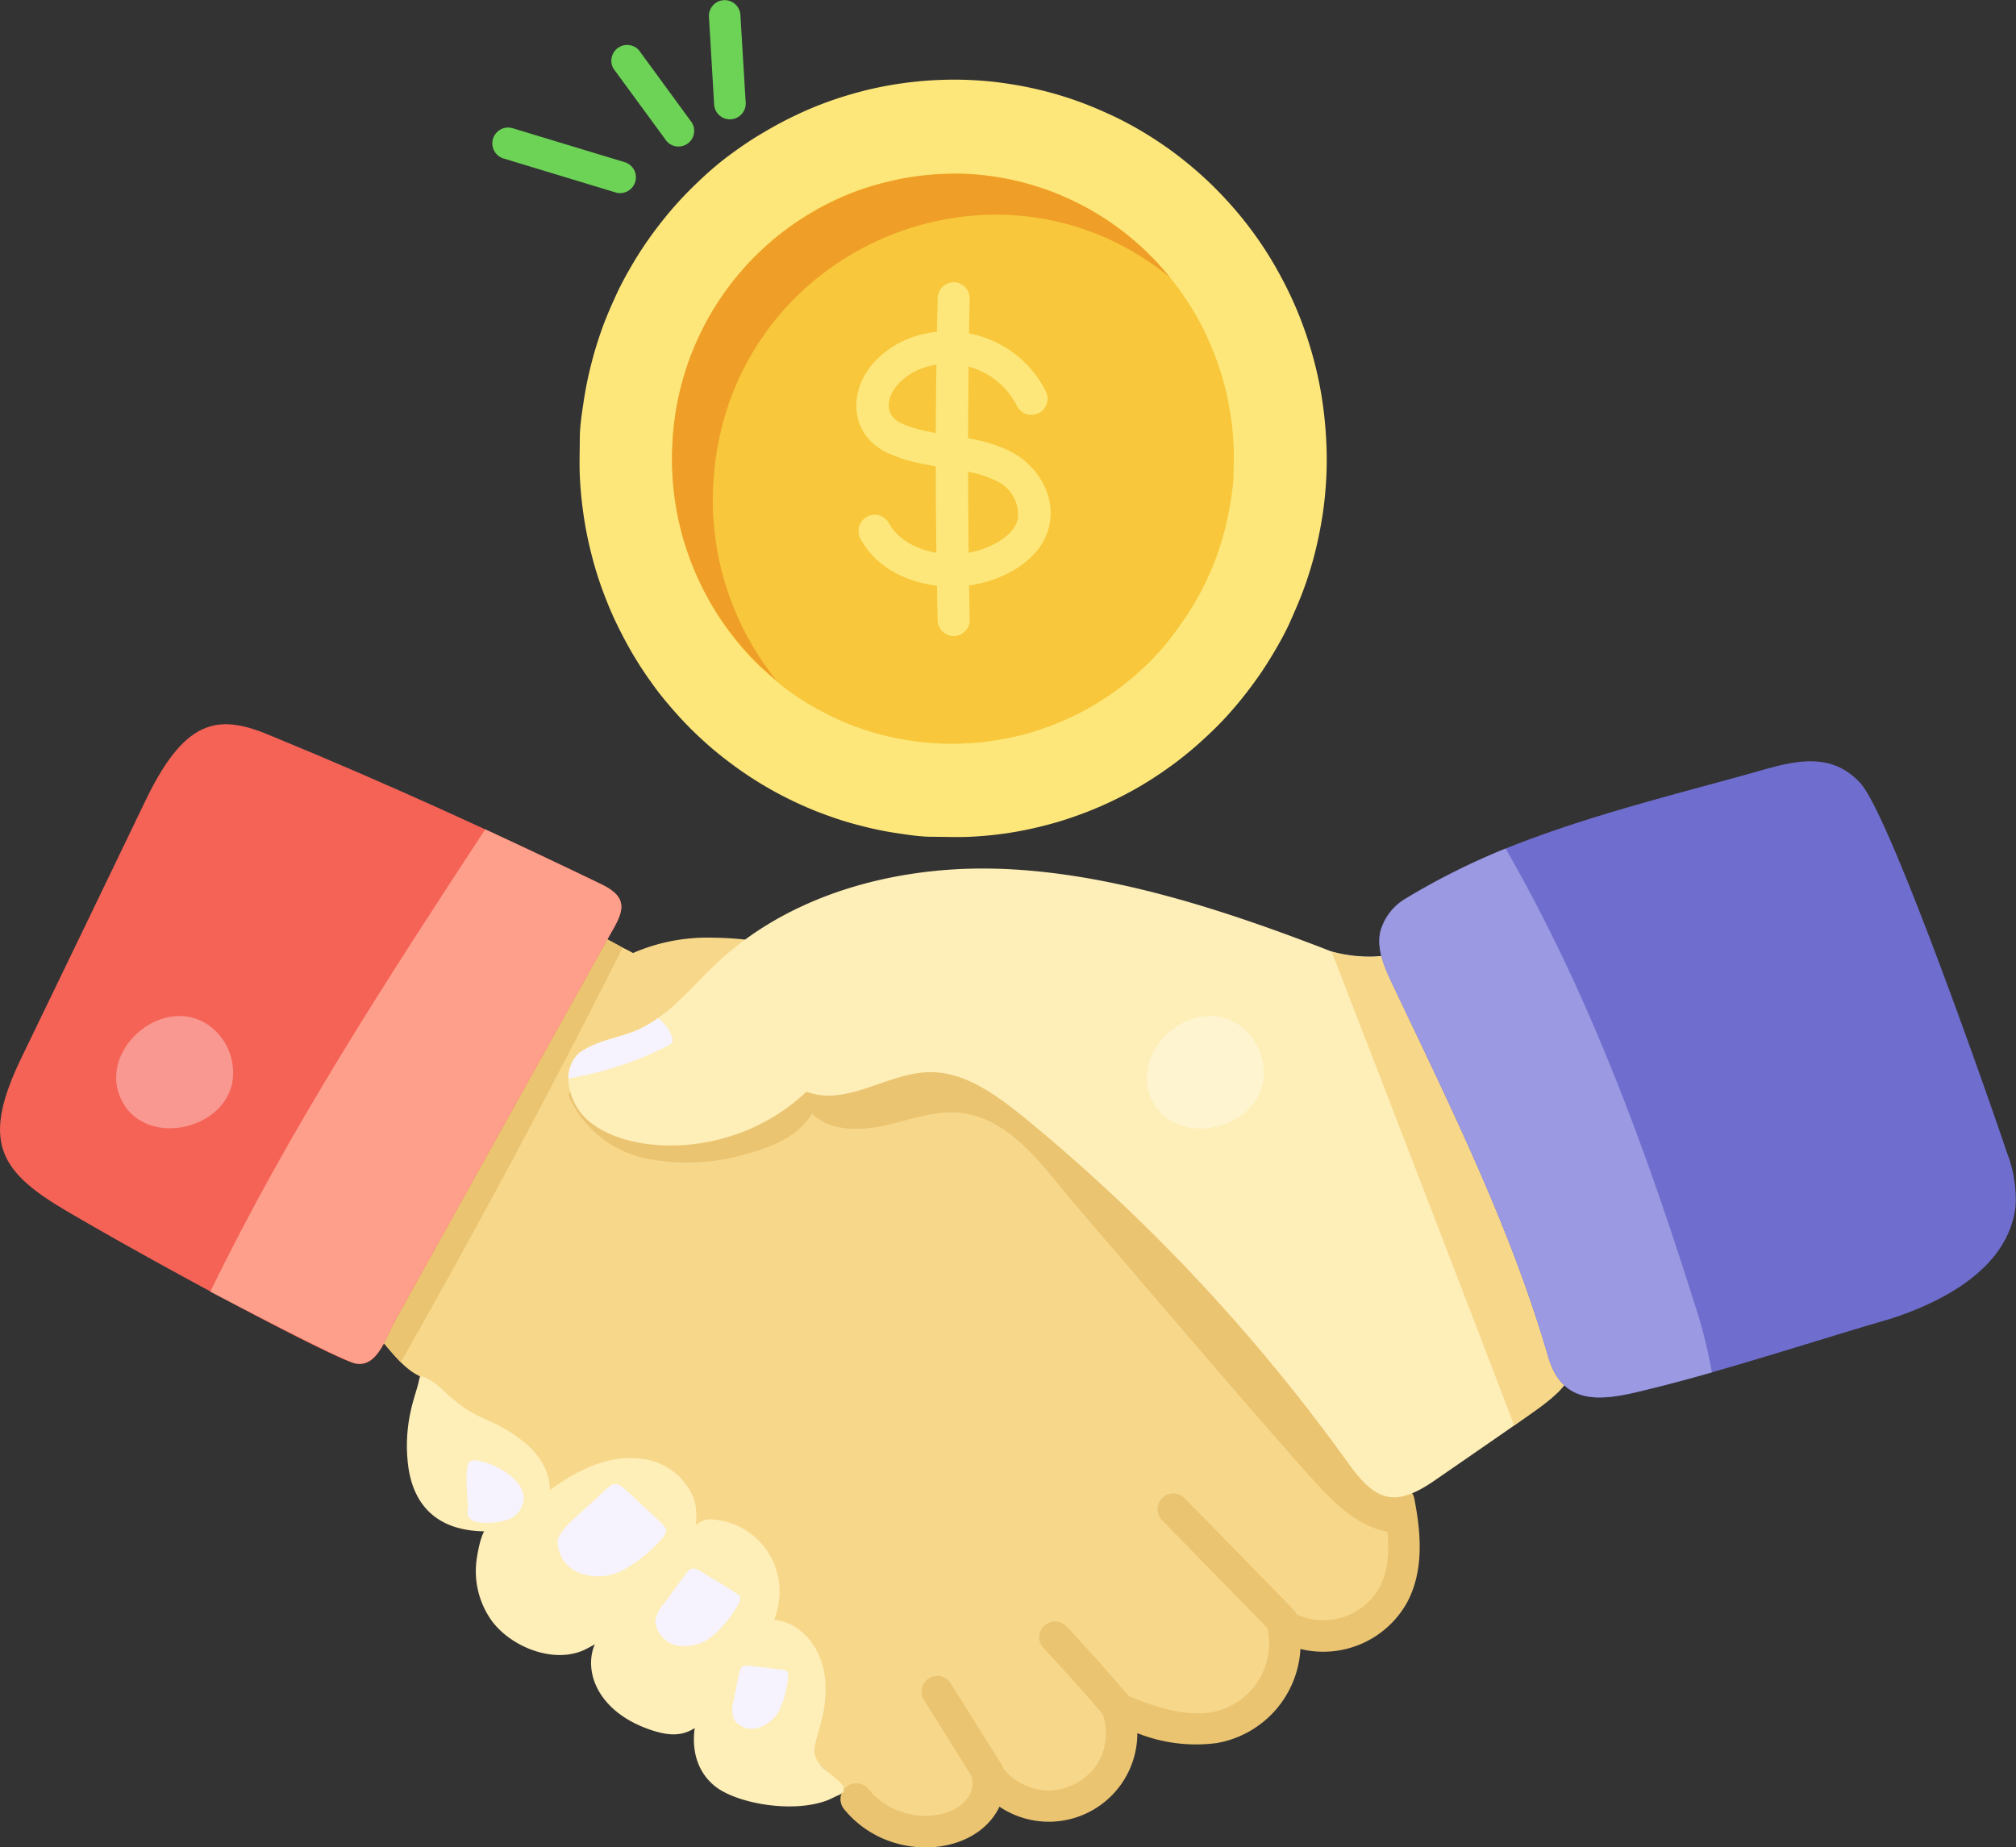 <svg xmlns="http://www.w3.org/2000/svg" xmlns:xlink="http://www.w3.org/1999/xlink" viewBox="0 0 219.3 201.01"><rect x="0" y="0" width="219.3" height="201.01" fill="#333333" stroke="none"/><defs><style>.cls-1{fill:none;}.cls-2{fill:#fde77a;}.cls-3{fill:#f8c73b;}.cls-4{fill:#ef9f27;}.cls-5{fill:#f7d78a;}.cls-6{fill:#eac471;}.cls-7{fill:#feeeb7;}.cls-8{fill:#f6f3fe;}.cls-9{fill:#f56357;}.cls-10{fill:#6f6ecf;}.cls-11{fill:#fe9f8b;}.cls-12{fill:#9a99e1;}.cls-13{fill:#6dd356;}.cls-14{clip-path:url(#clip-path);}.cls-15{fill:#fff;fill-opacity:0.34;}</style><clipPath id="clip-path" transform="translate(0 -0.17)"><rect class="cls-1" x="77" width="4.46" height="14.29"/></clipPath></defs><g id="Capa_2" data-name="Capa 2"><g id="Capa_1-2" data-name="Capa 1"><g id="d79d55805f"><path class="cls-2" d="M105.85,8.89a37.9,37.9,0,0,1,4,.42c1.31.2,2.61.47,3.9.8a39.07,39.07,0,0,1,3.81,1.19c1.25.46,2.48,1,3.68,1.56a39.82,39.82,0,0,1,3.51,1.92c1.13.7,2.24,1.45,3.3,2.26s2.09,1.67,3.07,2.58,1.91,1.87,2.8,2.87,1.73,2.05,2.52,3.14,1.52,2.21,2.19,3.37,1.3,2.36,1.86,3.57,1.07,2.48,1.51,3.75.82,2.57,1.14,3.88.57,2.63.76,4,.31,2.68.37,4a38.89,38.89,0,0,1,0,4c-.07,1.35-.2,2.69-.4,4s-.47,2.65-.8,4a40.14,40.14,0,0,1-1.18,3.87c-.45,1.27-1,2.51-1.54,3.73s-1.21,2.41-1.9,3.56a38.19,38.19,0,0,1-2.23,3.35c-.8,1.09-1.65,2.13-2.54,3.13s-1.85,1.94-2.84,2.84a39.56,39.56,0,0,1-3.09,2.56c-1.08.8-2.19,1.55-3.33,2.24s-2.32,1.31-3.53,1.89a39.77,39.77,0,0,1-3.69,1.53,38.27,38.27,0,0,1-3.82,1.16,39.76,39.76,0,0,1-3.91.78c-1.32.19-2.64.32-4,.38s-2.66,0-4,0-2.65-.21-4-.41A37.15,37.15,0,0,1,93.58,90a36.51,36.51,0,0,1-3.81-1.19,38.11,38.11,0,0,1-3.67-1.56,39.82,39.82,0,0,1-3.51-1.92,39.25,39.25,0,0,1-3.3-2.26,37.62,37.62,0,0,1-3.07-2.57c-1-.92-1.92-1.87-2.81-2.88s-1.72-2-2.51-3.13a39.94,39.94,0,0,1-2.2-3.38q-1-1.74-1.86-3.57c-.56-1.22-1.06-2.47-1.51-3.75a39.86,39.86,0,0,1-1.13-3.87c-.32-1.31-.57-2.64-.76-4s-.31-2.68-.37-4,0-2.7,0-4,.21-2.69.41-4a40.22,40.22,0,0,1,.8-4c.33-1.32.72-2.6,1.17-3.87s1-2.52,1.55-3.73,1.21-2.41,1.9-3.57a39,39,0,0,1,2.23-3.35c.8-1.08,1.64-2.12,2.54-3.12s1.85-1.94,2.83-2.85,2-1.76,3.1-2.56S81.8,15.31,83,14.62a39.7,39.7,0,0,1,3.52-1.89,37.27,37.27,0,0,1,3.69-1.54c1.26-.45,2.53-.83,3.82-1.16a39.92,39.92,0,0,1,3.92-.77c1.31-.19,2.64-.32,4-.38S104.52,8.82,105.85,8.89Z" transform="translate(0 -0.17)"/><path class="cls-3" d="M105.3,19.1a29.69,29.69,0,0,1,3,.31c1,.15,2,.36,2.94.6s1.92.56,2.86.9a26.93,26.93,0,0,1,2.76,1.18,25.89,25.89,0,0,1,2.64,1.44,28,28,0,0,1,2.49,1.7c.8.61,1.57,1.25,2.31,1.94a28.57,28.57,0,0,1,2.1,2.16,26.75,26.75,0,0,1,1.89,2.36,29.74,29.74,0,0,1,1.66,2.53c.51.88,1,1.77,1.4,2.69s.8,1.86,1.13,2.82.62,1.92.86,2.91.42,2,.57,3,.23,2,.28,3,0,2,0,3-.16,2-.31,3a32,32,0,0,1-1.48,5.89c-.34,1-.73,1.89-1.16,2.81s-.91,1.81-1.43,2.67-1.08,1.71-1.68,2.52A28.91,28.91,0,0,1,126.18,71a26.88,26.88,0,0,1-2.13,2.14c-.74.68-1.52,1.32-2.32,1.93s-1.64,1.16-2.5,1.68-1.75,1-2.65,1.42a29.06,29.06,0,0,1-2.78,1.15,26.38,26.38,0,0,1-2.87.88c-1,.24-2,.43-3,.58s-2,.24-3,.28a29.9,29.9,0,0,1-6-.32,29.45,29.45,0,0,1-2.94-.6c-1-.25-1.93-.55-2.87-.89s-1.86-.74-2.76-1.18-1.78-.92-2.64-1.44-1.68-1.1-2.48-1.7S83.76,73.64,83,73s-1.44-1.41-2.11-2.16S79.62,69.26,79,68.44s-1.14-1.67-1.65-2.54A29.8,29.8,0,0,1,76,63.21a27.46,27.46,0,0,1-1.13-2.81A27.12,27.12,0,0,1,74,57.48c-.24-1-.43-2-.57-3s-.23-2-.28-3a28,28,0,0,1,0-3c0-1,.15-2,.3-3s.36-2,.6-3,.55-1.95.89-2.9.73-1.89,1.16-2.81S77,34.89,77.53,34s1.08-1.71,1.67-2.52,1.25-1.59,1.92-2.35S82.5,27.69,83.25,27s1.52-1.32,2.33-1.92a29.5,29.5,0,0,1,2.5-1.68c.86-.52,1.75-1,2.65-1.43s1.83-.81,2.77-1.15A29.74,29.74,0,0,1,96.38,20a26.8,26.8,0,0,1,2.94-.58,27.49,27.49,0,0,1,3-.29A29.81,29.81,0,0,1,105.3,19.1Z" transform="translate(0 -0.17)"/><path class="cls-2" d="M103.62,64c-3.76,0-8-1.5-10-5.18a1.77,1.77,0,0,1,.67-2.41,1.75,1.75,0,0,1,2.4.68c1.56,2.79,5.46,3.75,8.52,3.25,2.36-.38,5.09-1.8,5.5-3.69a4,4,0,0,0-2.27-4.12c-3.33-1.73-7.75-1.17-11.87-3.07s-4.44-6.74-1.36-10c5-5.29,14.88-4.05,18.56,3.3a1.76,1.76,0,1,1-3.15,1.58c-2.6-5.18-9.53-5.94-12.86-2.44-1.36,1.44-1.62,3.45.28,4.32,3.5,1.62,7.88,1,12,3.14,2.62,1.35,4.86,4.55,4.1,8C113.2,61.6,108,64,103.62,64Z" transform="translate(0 -0.17)"/><path class="cls-2" d="M103.76,69.39A1.77,1.77,0,0,1,102,67.67c-.27-11.62-.28-23.41,0-35.06a1.76,1.76,0,0,1,1.76-1.73h0a1.76,1.76,0,0,1,1.72,1.8c-.23,11.6-.22,23.34,0,34.9a1.77,1.77,0,0,1-1.72,1.81Z" transform="translate(0 -0.17)"/><path class="cls-4" d="M127.26,30.35c-19-15.56-48.3-3-49.67,22.52a31.22,31.22,0,0,0,6.89,21.35,31.09,31.09,0,0,1-11.33-25.8A30.75,30.75,0,0,1,105.3,19.1,30.28,30.28,0,0,1,127.26,30.35Z" transform="translate(0 -0.17)"/><path class="cls-5" d="M146.39,177.87a6.89,6.89,0,0,1-7.46-2.19,7.8,7.8,0,0,1-.72,8.79,10.7,10.7,0,0,1-8.27,3.72c-3.19,0-5.73-1.24-8.57-2.45-.18.6,1,1.46.85,3.79-.17,7.41-10.55,9.92-15.15,2.65a5.31,5.31,0,0,1-2.28,6.33,8.11,8.11,0,0,1-7.06.4c-4.71-1.83-7.46-6.22-11.3-9.22-6.77-18.15-20.2-19.2-39.57-38.47a11.16,11.16,0,0,1-1.25-1.34c-2.13-1-3.76-3.69-5.27-5.16a83.88,83.88,0,0,0-14.07-11c-15.17-9.45-22-7.83-22.7-12-.24-1.71-.47-.9,18.82-34.17,2.84-4.9,5.16-6,11-2.87C59.76,99,50.28,93.81,67.73,103.28c1,.48,1,.54,1.14.58a20.33,20.33,0,0,1,8.76-1.66c13.87.11,26.29,9,36.09,18.81s21.72,17.5,29.73,28.9c3.28,4.62,7,8.75,8.6,14.08C154.06,170.9,150.83,176.5,146.39,177.87Z" transform="translate(0 -0.17)"/><path class="cls-6" d="M138.29,177.75l-11.88-12.17a1.71,1.71,0,1,1,2.45-2.4l11.88,12.17a1.71,1.71,0,1,1-2.45,2.4Z" transform="translate(0 -0.17)"/><path class="cls-6" d="M120.28,187.07c-2.21-2.6-4.5-5.16-6.8-7.61a1.72,1.72,0,0,1,2.5-2.36c2.34,2.49,4.66,5.1,6.91,7.74a1.74,1.74,0,0,1-.2,2.43A1.71,1.71,0,0,1,120.28,187.07Z" transform="translate(0 -0.17)"/><path class="cls-6" d="M106,193.91l-5.49-8.77a1.71,1.71,0,1,1,2.9-1.82l5.49,8.76a1.71,1.71,0,0,1-2.9,1.83Z" transform="translate(0 -0.17)"/><path class="cls-6" d="M91.76,196.94a1.72,1.72,0,0,1,2.69-2.14c2.9,3.65,8.42,3.7,10.56,1.3a2.82,2.82,0,0,0,.72-2.53,1.72,1.72,0,0,1,3.09-1.39A6.52,6.52,0,0,0,114,195a6.64,6.64,0,0,0,5.17-2.6,6.42,6.42,0,0,0,.77-5.75,1.72,1.72,0,0,1,2.28-2.17c3,1.28,6.47,2.5,9.54,2a7.64,7.64,0,0,0,6.13-9.13,1.72,1.72,0,0,1,2.61-1.8A7,7,0,0,0,150,173c1.46-2.63,1.08-6,.5-9a1.72,1.72,0,1,1,3.37-.65c.65,3.37,1.13,7.7-.88,11.31a10.44,10.44,0,0,1-11.53,4.93,11,11,0,0,1-9.12,10.24,17.26,17.26,0,0,1-8.62-1.08,9.63,9.63,0,0,1-15,8C106.09,202.31,96.52,202.93,91.76,196.94Z" transform="translate(0 -0.17)"/><path class="cls-7" d="M69.64,158.88A6.91,6.91,0,0,1,75.38,163c1,2.64-.16,5.61-1.72,7.95a27.12,27.12,0,0,1-9.76,8.57c-3.38,1.85-8.26-.07-10.41-3a9.27,9.27,0,0,1-1.59-7c.68-4.18,1.77-3.55,2.51-3.72C57.11,165.32,62.69,158.06,69.64,158.88Z" transform="translate(0 -0.17)"/><path class="cls-8" d="M60.82,166.84a3.68,3.68,0,0,0,2,4.39,5.8,5.8,0,0,0,5.08-.29,15.41,15.41,0,0,0,4.06-3.32c.68-.7.64-1.1,0-1.73-4.34-4-4.42-4.29-5.07-4.23-.43,0-.25-.08-4.46,3.76-.84.77-1.76,1.68-1.76,2.82" transform="translate(0 -0.17)"/><path class="cls-7" d="M56.5,156.68c4,2.92,4,6.83,2,8.64A6.26,6.26,0,0,1,55,166.65c-6,.76-10.16-1.5-10.67-7.65-.38-4.48,1-7.26,1.23-8.57.09-.4.11-.65.63-.4a6.4,6.4,0,0,1,1.65,1.07C52.05,155.15,52.65,153.89,56.5,156.68Z" transform="translate(0 -0.17)"/><path class="cls-8" d="M51.08,159.22a1,1,0,0,1,.87-.13c2.17.37,5.28,2.23,5,4.39a2.64,2.64,0,0,1-1.63,2c-1,.41-3.21.59-4,.08a1,1,0,0,1-.47-1,3.64,3.64,0,0,0,0-1.19C50.8,162.59,50.56,159.68,51.08,159.22Z" transform="translate(0 -0.17)"/><path class="cls-7" d="M84.8,173.37c0,4.47-4.3,9.93-7.35,13.18-2.06,2.19-3.52,2.92-6.71,1.83-5.37-1.84-7.13-5.83-6.21-8.84.87-2.83,6.39-7.72,8.72-9.94,1.36-1.29,1.82-4.08,4-4.12A7.83,7.83,0,0,1,84.8,173.37Z" transform="translate(0 -0.17)"/><path class="cls-8" d="M71.28,176a3,3,0,0,0,2.28,3.19,4.78,4.78,0,0,0,4-1.05,12.82,12.82,0,0,0,2.71-3.33,1.07,1.07,0,0,0,.25-.79c-.09-.38-.13-.32-4.25-2.86-.86-.52-1.2-.39-1.69.27l-2.32,3.18a3.46,3.46,0,0,0-1,2.55" transform="translate(0 -0.17)"/><path class="cls-7" d="M80,179.52A8.88,8.88,0,0,1,82.09,177c2.47-1.7,7,.5,7.65,5.68a13.12,13.12,0,0,1-.38,4.71c-.72,3-1.54,3.69.68,5.57,1.22,1,2.62,1.94,1.15,2.55-.41.17-.78.39-1.2.55-3.82,1.45-9.86.32-12.18-1.51-3-2.39-2.75-6.52-1.21-9.68A51.1,51.1,0,0,1,80,179.52Z" transform="translate(0 -0.17)"/><path class="cls-8" d="M79.52,186.67a2.4,2.4,0,0,0,2.75,1.56,3.84,3.84,0,0,0,2.58-2.14,10.29,10.29,0,0,0,.87-3.36c.08-.64-.09-.83-.7-.9l-3.48-.41c-.8-.09-1,.12-1.14.77-.2,1-.41,2.08-.62,3.12A2.76,2.76,0,0,0,80,187.5" transform="translate(0 -0.17)"/><path class="cls-6" d="M67.73,103.28Q56.26,126.1,43.6,148.38c-1.21-1.21-2.32-2.74-3.26-3.66a80.85,80.85,0,0,0-10.91-8.92,72.33,72.33,0,0,1,21-36.28,42.59,42.59,0,0,1,4.11-3.4Z" transform="translate(0 -0.17)"/><path class="cls-9" d="M66.82,101.05c-1.17,2-23.59,42.35-23.78,42.69-1,1.76-1.95,5.33-4.43,4.77s-22.1-11.08-31.78-16.82c-7.12-4.25-8.78-7.58-4.47-16.49,4.53-9.38,9.05-18.72,13.55-28.09,4.43-9.15,8.18-9.19,13.72-6.82,12.59,5.17,24.18,10.5,35.59,16C68,97.58,68.05,98.85,66.82,101.05Z" transform="translate(0 -0.17)"/><path class="cls-6" d="M152.64,167c-4.32,0-7.27-3-10.16-6.21-5.71-6.34-22.45-26-25.28-29.26-3.35-3.89-7-9.54-12.53-10.25-2.84-.36-5.61.71-8.34,1.33s-6,.69-8-1.27c-1.49,2.51-4.46,3.69-7.26,4.41a22.35,22.35,0,0,1-11,.42,11.81,11.81,0,0,1-8.24-6.83l.56-1a27,27,0,0,0,17.45-2.73c3.07-1.64,5.83-3.89,9.12-5s7.48-1,11.47-.75A83.13,83.13,0,0,1,113.72,121c9.84,9.83,21.72,17.5,29.73,28.9C147.21,155.22,152,160.32,152.64,167Z" transform="translate(0 -0.17)"/><path class="cls-7" d="M198.79,140.38c-27.15,9.72-26.75,9.61-28.2,9.89-1.22,1.92-2.34,2.55-14.33,10.85-4.51,3.17-6.58,2.47-9.64-1.8a197.68,197.68,0,0,0-35.44-37.75c-3-2.39-6.32-4.81-10.13-4.74-4.56.1-9,3.79-13.32,2.12-8,7.6-20,7-24.14,2.78a6.49,6.49,0,0,1-1.69-3.36,3.88,3.88,0,0,1,1.17-3.69c3.52-2.12,5.26-1.4,8.51-3.73,2.3-1.63,4.2-3.92,6.28-5.88,7.88-7.48,19.18-10.58,30-10.39,12.39.23,25.21,4.45,36.93,9h0a15.34,15.34,0,0,0,6,.46c16.49-.72,30.5-13.23,46.25-17.51,5.74,5.86,8.21,20.1,11.92,38C210.71,132.58,209.6,136.51,198.79,140.38Z" transform="translate(0 -0.17)"/><path class="cls-8" d="M72.58,114a37.76,37.76,0,0,1-10.75,3.51,3.75,3.75,0,0,1,1.25-2.85,12.45,12.45,0,0,1,1.48-.8c2.44-1,4.38-1,7-2.91A4.05,4.05,0,0,1,73,112.74C73.35,113.48,73.09,113.74,72.58,114Z" transform="translate(0 -0.17)"/><path class="cls-5" d="M173.09,149.55a15.82,15.82,0,0,1-2.5.72c-1.3,2.06-3.85,3.52-5.87,5q-9.87-25.77-19.86-51.54a15.34,15.34,0,0,0,6,.46l0,0a30.14,30.14,0,0,1,5.31,6.56C162.11,124.25,172.36,146.35,173.09,149.55Z" transform="translate(0 -0.17)"/><path class="cls-10" d="M219.25,131.43c-.78,6.7-7.82,10.35-13.52,12.21-8.86,2.58-18.12,5.68-27.1,7.87-4.49,1.11-8.66,1.63-10.22-3.72-4.11-14.17-10.72-27.4-17-40.66-.81-1.73-1.66-3.63-1.27-5.52A6,6,0,0,1,153,97.89a76.36,76.36,0,0,1,10.78-5.39c8.76-3.53,18.2-5.82,26.93-8.26,4.14-1.18,8.34-2.49,11.66,1.14s14.69,36.41,15.93,40.17A14,14,0,0,1,219.25,131.43Z" transform="translate(0 -0.17)"/><path class="cls-11" d="M66.82,101.05c-1.17,2-23.59,42.35-23.78,42.69-1,1.76-1.95,5.33-4.43,4.77-1.56-.36-15.38-7.62-15.73-7.8,8.53-17.58,19.22-34,29.9-50.3Q59,93.29,65.22,96.29C68,97.58,68.05,98.85,66.82,101.05Z" transform="translate(0 -0.17)"/><path class="cls-12" d="M186.22,149.49c-2.51.72-5.05,1.4-7.59,2-4.49,1.11-8.66,1.63-10.22-3.72-4.11-14.17-10.72-27.4-17-40.66-.81-1.73-1.66-3.63-1.27-5.52A6,6,0,0,1,153,97.89a76.36,76.36,0,0,1,10.78-5.39c8.86,15.38,15.08,32.17,20.42,49.12A54.55,54.55,0,0,1,186.22,149.49Z" transform="translate(0 -0.17)"/><path class="cls-13" d="M72.34,15.29,66.72,7.62a1.72,1.72,0,0,1,2.77-2l5.61,7.67a1.71,1.71,0,1,1-2.76,2Z" transform="translate(0 -0.17)"/><path class="cls-13" d="M67,21.12,54.73,17.4a1.72,1.72,0,0,1,1-3.29L68,17.83a1.72,1.72,0,0,1-1,3.29Z" transform="translate(0 -0.17)"/><g class="cls-14"><path class="cls-13" d="M77.68,11.45,77.12,2a1.71,1.71,0,1,1,3.42-.2l.57,9.45a1.72,1.72,0,1,1-3.43.21Z" transform="translate(0 -0.17)"/></g><path class="cls-15" d="M134.54,111.54a6.34,6.34,0,0,1,2.83,6.49c-1.05,5.16-9.23,6.91-11.91,2.13C122.48,114.82,129.4,108.43,134.54,111.54Z" transform="translate(0 -0.17)"/><path class="cls-15" d="M22.43,111.54A6.34,6.34,0,0,1,25.26,118c-1.05,5.16-9.23,6.91-11.9,2.13C10.37,114.82,17.29,108.43,22.43,111.54Z" transform="translate(0 -0.17)"/></g></g></g></svg>